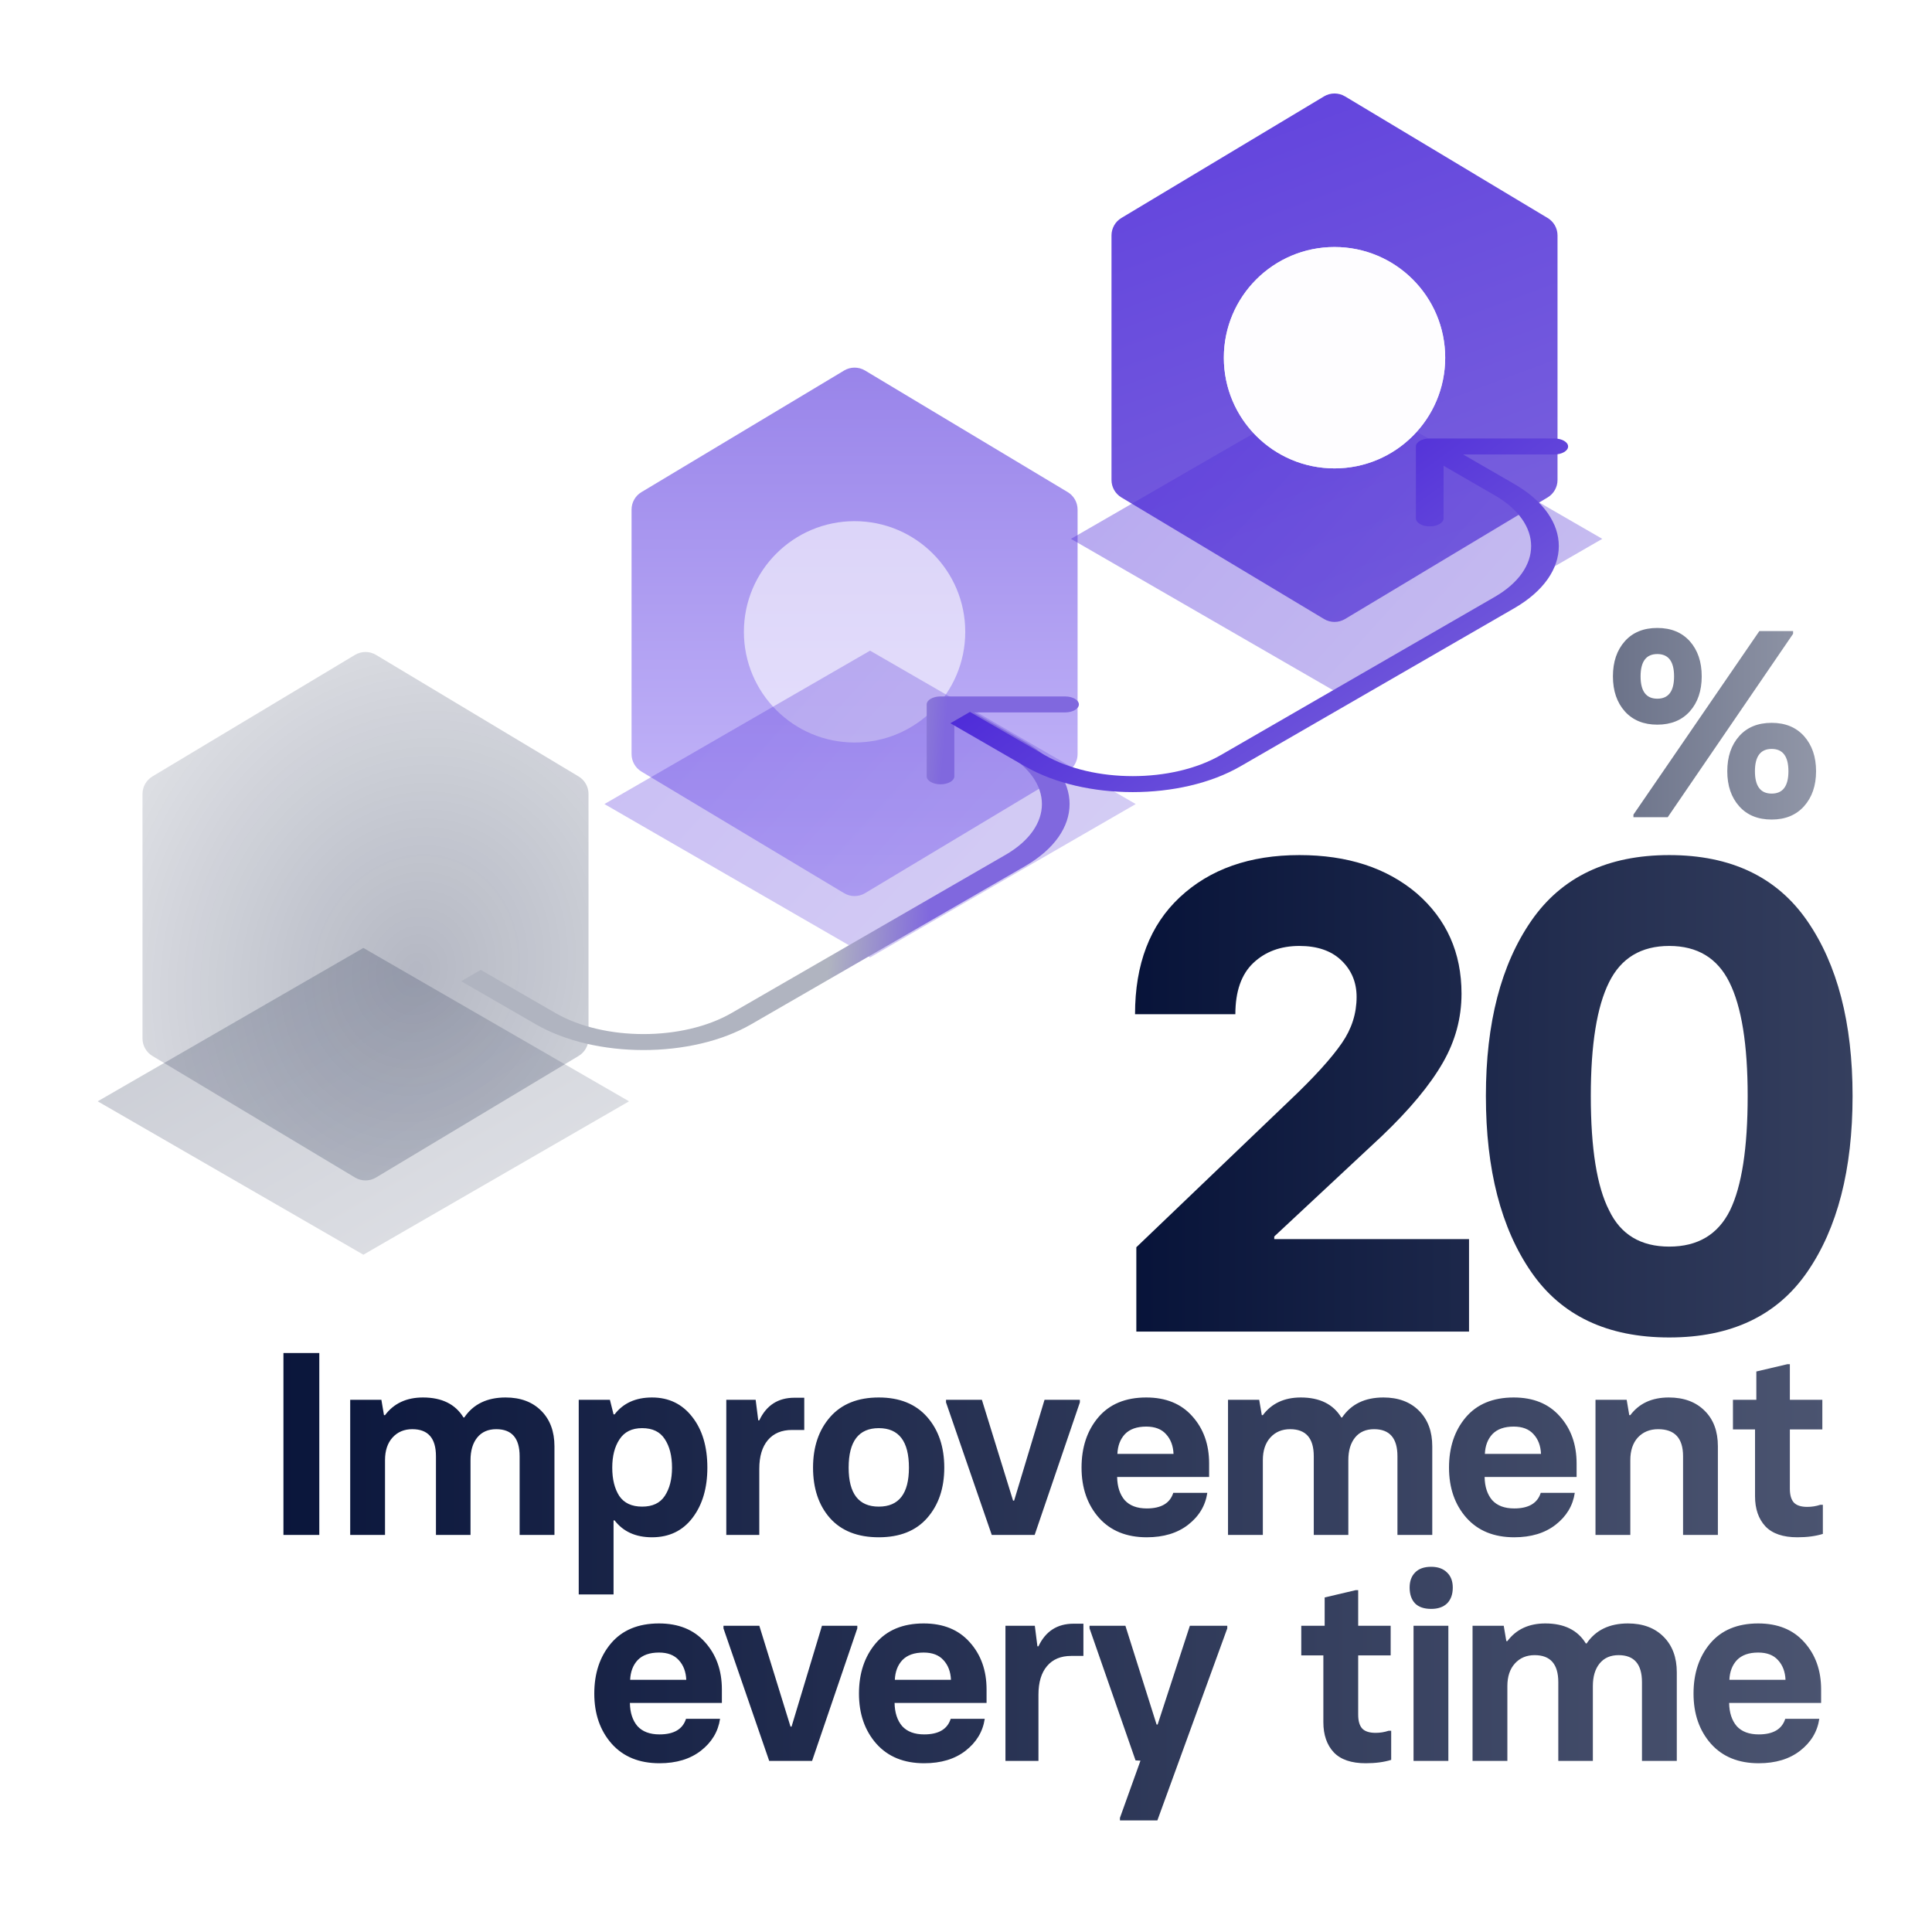 <svg width="171" height="171" viewBox="0 0 171 171" fill="none" xmlns="http://www.w3.org/2000/svg">
<g clip-path="url(#clip0_2957_204208)">
<path d="M100.576 117.857V110.394L114.143 97.407C116.302 95.362 117.845 93.665 118.771 92.316C119.638 91.062 120.072 89.703 120.072 88.237C120.072 86.926 119.61 85.836 118.684 84.968C117.797 84.139 116.572 83.725 115.01 83.725C113.352 83.725 111.992 84.226 110.932 85.229C109.871 86.231 109.341 87.745 109.341 89.77H100.461C100.461 85.335 101.782 81.883 104.423 79.415C107.085 76.927 110.614 75.683 115.01 75.683C119.272 75.683 122.734 76.811 125.395 79.068C128.037 81.362 129.358 84.322 129.358 87.948C129.358 90.108 128.808 92.142 127.709 94.051C126.571 96.037 124.768 98.207 122.3 100.559L112.783 109.44V109.671H130.023V117.857H100.576ZM159.95 112.593C157.288 116.449 153.219 118.378 147.743 118.378C142.266 118.378 138.197 116.449 135.536 112.593C132.856 108.717 131.515 103.52 131.515 97.002C131.515 90.541 132.856 85.373 135.536 81.497C138.217 77.621 142.286 75.683 147.743 75.683C153.2 75.683 157.269 77.621 159.95 81.497C162.63 85.373 163.97 90.541 163.97 97.002C163.97 103.52 162.63 108.717 159.95 112.593ZM142.42 107.126C143.443 109.266 145.217 110.336 147.743 110.336C150.269 110.336 152.062 109.266 153.123 107.126C154.164 104.985 154.685 101.61 154.685 97.002C154.685 92.451 154.145 89.095 153.065 86.935C152.005 84.795 150.23 83.725 147.743 83.725C145.255 83.725 143.481 84.795 142.42 86.935C141.341 89.095 140.801 92.451 140.801 97.002C140.801 101.649 141.341 105.024 142.42 107.126Z" fill="url(#paint0_linear_2957_204208)"/>
<path opacity="0.6" d="M149.561 62.967C148.856 63.748 147.899 64.139 146.689 64.139C145.478 64.139 144.521 63.748 143.816 62.967C143.112 62.178 142.759 61.144 142.759 59.865C142.759 58.578 143.112 57.541 143.816 56.752C144.513 55.971 145.471 55.58 146.689 55.58C147.899 55.58 148.856 55.971 149.561 56.752C150.265 57.541 150.618 58.578 150.618 59.865C150.618 61.144 150.265 62.178 149.561 62.967ZM144.575 72.331V72.101L155.719 55.856H158.706V56.097L147.608 72.331H144.575ZM145.207 59.865C145.207 61.183 145.701 61.841 146.689 61.841C147.677 61.841 148.171 61.183 148.171 59.865C148.171 58.548 147.677 57.889 146.689 57.889C145.701 57.889 145.207 58.548 145.207 59.865ZM156.81 72.537C155.592 72.537 154.635 72.147 153.938 71.365C153.233 70.577 152.881 69.543 152.881 68.263C152.881 66.977 153.233 65.939 153.938 65.15C154.635 64.369 155.592 63.978 156.81 63.978C158.013 63.978 158.966 64.369 159.671 65.15C160.383 65.947 160.739 66.984 160.739 68.263C160.739 69.535 160.383 70.569 159.671 71.365C158.966 72.147 158.013 72.537 156.81 72.537ZM155.328 68.263C155.328 69.581 155.822 70.24 156.81 70.24C157.798 70.24 158.292 69.581 158.292 68.263C158.292 66.946 157.798 66.287 156.81 66.287C155.822 66.287 155.328 66.946 155.328 68.263Z" fill="url(#paint1_linear_2957_204208)"/>
<path d="M25.087 135.857V119.757H28.261V135.857H25.087ZM44.75 123.69C46.069 123.69 47.119 124.081 47.901 124.863C48.683 125.645 49.074 126.696 49.074 128.014V135.857H45.992V128.888C45.992 127.294 45.302 126.496 43.922 126.496C43.202 126.496 42.642 126.742 42.243 127.232C41.845 127.723 41.645 128.39 41.645 129.233V135.857H38.586V128.888C38.586 127.294 37.889 126.496 36.493 126.496C35.773 126.496 35.19 126.742 34.745 127.232C34.301 127.723 34.078 128.39 34.078 129.233V135.857H30.996V123.897H33.756L33.986 125.254H34.078C34.86 124.212 35.98 123.69 37.436 123.69C39.108 123.69 40.304 124.281 41.024 125.461H41.093C41.891 124.281 43.11 123.69 44.75 123.69ZM51.223 141.124V123.897H53.983L54.305 125.185H54.397C55.163 124.189 56.267 123.69 57.709 123.69C59.196 123.69 60.384 124.265 61.274 125.415C62.163 126.55 62.608 128.045 62.608 129.9C62.608 131.71 62.171 133.189 61.297 134.339C60.423 135.489 59.227 136.064 57.709 136.064C56.267 136.064 55.163 135.566 54.397 134.569H54.305V141.124H51.223ZM54.811 132.407C55.24 133.036 55.915 133.35 56.835 133.35C57.755 133.35 58.422 133.036 58.836 132.407C59.265 131.763 59.48 130.928 59.48 129.9C59.48 128.858 59.265 128.014 58.836 127.37C58.422 126.726 57.755 126.404 56.835 126.404C55.93 126.404 55.263 126.734 54.834 127.393C54.404 128.037 54.19 128.873 54.19 129.9C54.19 130.928 54.397 131.763 54.811 132.407ZM64.284 135.857V123.897H66.883L67.113 125.714H67.205C67.834 124.38 68.869 123.713 70.31 123.713H71.184V126.565H70.103C69.183 126.565 68.47 126.864 67.964 127.462C67.458 128.06 67.205 128.904 67.205 129.992V135.857H64.284ZM77.781 136.064C75.91 136.064 74.469 135.497 73.457 134.362C72.46 133.228 71.962 131.74 71.962 129.9C71.962 128.06 72.468 126.565 73.48 125.415C74.492 124.265 75.926 123.69 77.781 123.69C79.621 123.69 81.047 124.265 82.059 125.415C83.071 126.565 83.577 128.06 83.577 129.9C83.577 131.725 83.071 133.212 82.059 134.362C81.062 135.497 79.636 136.064 77.781 136.064ZM75.113 129.9C75.113 132.2 76.002 133.35 77.781 133.35C79.56 133.35 80.449 132.2 80.449 129.9C80.449 127.57 79.56 126.404 77.781 126.404C76.002 126.404 75.113 127.57 75.113 129.9ZM87.781 135.857L83.733 124.127V123.897H86.907L89.667 132.821H89.759L92.45 123.897H95.578V124.127L91.576 135.857H87.781ZM101.499 136.064C99.706 136.064 98.295 135.489 97.267 134.339C96.24 133.174 95.727 131.694 95.727 129.9C95.727 128.106 96.217 126.627 97.198 125.461C98.195 124.281 99.614 123.69 101.453 123.69C103.186 123.69 104.543 124.242 105.524 125.346C106.521 126.45 107.019 127.846 107.019 129.532V130.728H98.877C98.893 131.587 99.115 132.269 99.544 132.775C99.989 133.266 100.641 133.511 101.499 133.511C102.772 133.511 103.554 133.051 103.845 132.131H106.858C106.69 133.266 106.122 134.209 105.156 134.96C104.206 135.696 102.987 136.064 101.499 136.064ZM98.9 128.681H103.868C103.838 127.961 103.615 127.378 103.201 126.933C102.803 126.489 102.22 126.266 101.453 126.266C100.625 126.266 99.997 126.489 99.567 126.933C99.153 127.378 98.931 127.961 98.9 128.681ZM122.445 123.69C123.764 123.69 124.814 124.081 125.596 124.863C126.378 125.645 126.769 126.696 126.769 128.014V135.857H123.687V128.888C123.687 127.294 122.997 126.496 121.617 126.496C120.897 126.496 120.337 126.742 119.938 127.232C119.54 127.723 119.34 128.39 119.34 129.233V135.857H116.281V128.888C116.281 127.294 115.584 126.496 114.188 126.496C113.468 126.496 112.885 126.742 112.44 127.232C111.996 127.723 111.773 128.39 111.773 129.233V135.857H108.691V123.897H111.451L111.681 125.254H111.773C112.555 124.212 113.675 123.69 115.131 123.69C116.803 123.69 117.999 124.281 118.719 125.461H118.788C119.586 124.281 120.805 123.69 122.445 123.69ZM134.024 136.064C132.23 136.064 130.819 135.489 129.792 134.339C128.764 133.174 128.251 131.694 128.251 129.9C128.251 128.106 128.741 126.627 129.723 125.461C130.719 124.281 132.138 123.69 133.978 123.69C135.71 123.69 137.067 124.242 138.049 125.346C139.045 126.45 139.544 127.846 139.544 129.532V130.728H131.402C131.417 131.587 131.639 132.269 132.069 132.775C132.513 133.266 133.165 133.511 134.024 133.511C135.296 133.511 136.078 133.051 136.37 132.131H139.383C139.214 133.266 138.647 134.209 137.681 134.96C136.73 135.696 135.511 136.064 134.024 136.064ZM131.425 128.681H136.393C136.362 127.961 136.14 127.378 135.726 126.933C135.327 126.489 134.744 126.266 133.978 126.266C133.15 126.266 132.521 126.489 132.092 126.933C131.678 127.378 131.455 127.961 131.425 128.681ZM141.216 135.857V123.897H143.976L144.206 125.254H144.298C145.08 124.212 146.214 123.69 147.702 123.69C149.036 123.69 150.094 124.081 150.876 124.863C151.658 125.63 152.049 126.68 152.049 128.014V135.857H148.967V128.888C148.967 127.294 148.231 126.496 146.759 126.496C146.023 126.496 145.425 126.742 144.965 127.232C144.52 127.723 144.298 128.39 144.298 129.233V135.857H141.216ZM159.086 136.064C157.814 136.064 156.871 135.742 156.257 135.098C155.644 134.439 155.337 133.55 155.337 132.43V126.519H153.382V123.897H155.452V121.39L158.189 120.746H158.419V123.897H161.294V126.519H158.419V131.763C158.419 132.331 158.542 132.745 158.787 133.005C159.033 133.251 159.424 133.373 159.96 133.373C160.359 133.373 160.742 133.312 161.11 133.189H161.34V135.765C160.696 135.965 159.945 136.064 159.086 136.064ZM58.373 156.064C56.579 156.064 55.168 155.489 54.141 154.339C53.113 153.174 52.6 151.694 52.6 149.9C52.6 148.106 53.09 146.627 54.072 145.461C55.068 144.281 56.487 143.69 58.327 143.69C60.059 143.69 61.416 144.242 62.398 145.346C63.394 146.45 63.893 147.846 63.893 149.532V150.728H55.751C55.766 151.587 55.988 152.269 56.418 152.775C56.862 153.266 57.514 153.511 58.373 153.511C59.645 153.511 60.427 153.051 60.719 152.131H63.732C63.563 153.266 62.996 154.209 62.03 154.96C61.079 155.696 59.86 156.064 58.373 156.064ZM55.774 148.681H60.742C60.711 147.961 60.489 147.378 60.075 146.933C59.676 146.489 59.093 146.266 58.327 146.266C57.499 146.266 56.87 146.489 56.441 146.933C56.027 147.378 55.804 147.961 55.774 148.681ZM68.082 155.857L64.034 144.127V143.897H67.208L69.968 152.821H70.06L72.751 143.897H75.879V144.127L71.877 155.857H68.082ZM81.8 156.064C80.006 156.064 78.596 155.489 77.568 154.339C76.541 153.174 76.027 151.694 76.027 149.9C76.027 148.106 76.518 146.627 77.499 145.461C78.496 144.281 79.914 143.69 81.754 143.69C83.487 143.69 84.844 144.242 85.825 145.346C86.822 146.45 87.32 147.846 87.32 149.532V150.728H79.178C79.194 151.587 79.416 152.269 79.845 152.775C80.29 153.266 80.942 153.511 81.8 153.511C83.073 153.511 83.855 153.051 84.146 152.131H87.159C86.991 153.266 86.423 154.209 85.457 154.96C84.507 155.696 83.288 156.064 81.8 156.064ZM79.201 148.681H84.169C84.139 147.961 83.916 147.378 83.502 146.933C83.104 146.489 82.521 146.266 81.754 146.266C80.926 146.266 80.298 146.489 79.868 146.933C79.454 147.378 79.232 147.961 79.201 148.681ZM88.992 155.857V143.897H91.591L91.821 145.714H91.913C92.542 144.38 93.577 143.713 95.018 143.713H95.892V146.565H94.811C93.891 146.565 93.178 146.864 92.672 147.462C92.166 148.06 91.913 148.904 91.913 149.992V155.857H88.992ZM99.126 161.124V160.894L100.943 155.834L100.506 155.811L96.435 144.127V143.897H99.609L102.369 152.637H102.461L105.313 143.897H108.625V144.127L102.438 161.124H99.126ZM120.879 156.064C119.607 156.064 118.664 155.742 118.05 155.098C117.437 154.439 117.13 153.55 117.13 152.43V146.519H115.175V143.897H117.245V141.39L119.982 140.746H120.212V143.897H123.087V146.519H120.212V151.763C120.212 152.331 120.335 152.745 120.58 153.005C120.826 153.251 121.217 153.373 121.753 153.373C122.152 153.373 122.535 153.312 122.903 153.189H123.133V155.765C122.489 155.965 121.738 156.064 120.879 156.064ZM126.675 142.402C126.046 142.402 125.571 142.241 125.249 141.919C124.927 141.582 124.766 141.114 124.766 140.516C124.766 139.949 124.927 139.504 125.249 139.182C125.571 138.845 126.046 138.676 126.675 138.676C127.273 138.676 127.741 138.845 128.078 139.182C128.415 139.504 128.584 139.949 128.584 140.516C128.584 141.114 128.415 141.582 128.078 141.919C127.741 142.241 127.273 142.402 126.675 142.402ZM125.111 155.857V143.897H128.193V155.857H125.111ZM144.088 143.69C145.406 143.69 146.457 144.081 147.239 144.863C148.021 145.645 148.412 146.696 148.412 148.014V155.857H145.33V148.888C145.33 147.294 144.64 146.496 143.26 146.496C142.539 146.496 141.979 146.742 141.581 147.232C141.182 147.723 140.983 148.39 140.983 149.233V155.857H137.924V148.888C137.924 147.294 137.226 146.496 135.831 146.496C135.11 146.496 134.527 146.742 134.083 147.232C133.638 147.723 133.416 148.39 133.416 149.233V155.857H130.334V143.897H133.094L133.324 145.254H133.416C134.198 144.212 135.317 143.69 136.774 143.69C138.445 143.69 139.641 144.281 140.362 145.461H140.431C141.228 144.281 142.447 143.69 144.088 143.69ZM155.666 156.064C153.872 156.064 152.462 155.489 151.434 154.339C150.407 153.174 149.893 151.694 149.893 149.9C149.893 148.106 150.384 146.627 151.365 145.461C152.362 144.281 153.78 143.69 155.62 143.69C157.353 143.69 158.71 144.242 159.691 145.346C160.688 146.45 161.186 147.846 161.186 149.532V150.728H153.044C153.06 151.587 153.282 152.269 153.711 152.775C154.156 153.266 154.808 153.511 155.666 153.511C156.939 153.511 157.721 153.051 158.012 152.131H161.025C160.857 153.266 160.289 154.209 159.323 154.96C158.373 155.696 157.154 156.064 155.666 156.064ZM153.067 148.681H158.035C158.005 147.961 157.782 147.378 157.368 146.933C156.97 146.489 156.387 146.266 155.62 146.266C154.792 146.266 154.164 146.489 153.734 146.933C153.32 147.378 153.098 147.961 153.067 148.681Z" fill="url(#paint2_linear_2957_204208)"/>
<path opacity="0.3" d="M31.422 57.964C31.994 57.621 32.708 57.621 33.28 57.964L51.213 68.724C51.757 69.05 52.089 69.638 52.089 70.272V91.913C52.089 92.548 51.757 93.135 51.213 93.462L33.28 104.222C32.708 104.565 31.994 104.565 31.422 104.222L13.489 93.462C12.945 93.135 12.612 92.548 12.612 91.913V70.272C12.612 69.638 12.945 69.05 13.489 68.724L31.422 57.964Z" fill="url(#paint3_radial_2957_204208)"/>
<path opacity="0.56" d="M74.709 32.795C75.281 32.452 75.995 32.452 76.567 32.795L94.5 43.555C95.044 43.881 95.376 44.469 95.376 45.103V66.745C95.376 67.379 95.044 67.967 94.5 68.293L76.567 79.053C75.995 79.396 75.281 79.396 74.709 79.053L56.776 68.293C56.232 67.967 55.899 67.379 55.899 66.745V45.103C55.899 44.469 56.232 43.881 56.776 43.555L74.709 32.795Z" fill="url(#paint4_linear_2957_204208)"/>
<circle opacity="0.6" cx="75.638" cy="55.924" r="9.796" fill="white"/>
<path opacity="0.9" d="M117.187 8.531C117.759 8.188 118.474 8.188 119.046 8.531L136.978 19.291C137.522 19.617 137.855 20.205 137.855 20.84V42.481C137.855 43.115 137.522 43.703 136.978 44.029L119.046 54.789C118.474 55.132 117.759 55.132 117.187 54.789L99.255 44.029C98.711 43.703 98.378 43.115 98.378 42.481V20.84C98.378 20.205 98.711 19.617 99.255 19.291L117.187 8.531Z" fill="url(#paint5_linear_2957_204208)"/>
<g opacity="0.2" filter="url(#filter0_f_2957_204208)">
<rect width="27.152" height="27.152" transform="matrix(0.866 -0.5 0.866 0.5 8.648 97.477)" fill="url(#paint6_linear_2957_204208)"/>
</g>
<g opacity="0.3" filter="url(#filter1_f_2957_204208)">
<rect width="27.152" height="27.152" transform="matrix(0.866 -0.5 0.866 0.5 53.496 71.166)" fill="url(#paint7_linear_2957_204208)"/>
</g>
<g opacity="0.4" filter="url(#filter2_f_2957_204208)">
<rect width="27.152" height="27.152" transform="matrix(0.866 -0.5 0.866 0.5 94.788 47.693)" fill="url(#paint8_linear_2957_204208)"/>
</g>
<g opacity="0.9" filter="url(#filter3_d_2957_204208)">
<circle cx="118.117" cy="31.66" r="9.796" fill="white"/>
</g>
<circle opacity="0.9" cx="118.117" cy="31.66" r="9.796" fill="white"/>
<path d="M83.244 61.641C82.567 61.641 82.019 61.958 82.019 62.348L82.019 68.712C82.019 69.103 82.567 69.419 83.244 69.419C83.92 69.419 84.468 69.103 84.468 68.712L84.468 63.056H94.266C94.943 63.056 95.491 62.739 95.491 62.348C95.491 61.958 94.943 61.641 94.266 61.641H83.244ZM40.817 86.844L47.429 90.662L49.162 89.662L42.549 85.844L40.817 86.844ZM66.482 90.662L90.723 76.666L88.991 75.666L64.75 89.662L66.482 90.662ZM90.723 65.666L84.11 61.848L82.378 62.848L88.991 66.666L90.723 65.666ZM90.723 76.666C95.984 73.629 95.984 68.704 90.723 65.666L88.991 66.666C93.295 69.152 93.295 73.181 88.991 75.666L90.723 76.666ZM47.429 90.662C52.691 93.699 61.221 93.699 66.482 90.662L64.75 89.662C60.445 92.147 53.466 92.147 49.162 89.662L47.429 90.662Z" fill="url(#paint9_linear_2957_204208)"/>
<path d="M126.544 38.81C125.868 38.81 125.32 39.127 125.32 39.517L125.32 45.881C125.32 46.272 125.868 46.588 126.544 46.588C127.221 46.588 127.769 46.272 127.769 45.881L127.769 40.224H137.567C138.244 40.224 138.792 39.908 138.792 39.517C138.792 39.127 138.244 38.81 137.567 38.81H126.544ZM84.117 64.013L90.73 67.831L92.462 66.831L85.849 63.013L84.117 64.013ZM109.783 67.831L134.023 53.835L132.291 52.835L108.051 66.831L109.783 67.831ZM134.023 42.835L127.41 39.017L125.678 40.017L132.291 43.835L134.023 42.835ZM134.023 53.835C139.285 50.798 139.285 45.873 134.023 42.835L132.291 43.835C136.596 46.321 136.596 50.35 132.291 52.835L134.023 53.835ZM90.73 67.831C95.992 70.868 104.522 70.868 109.783 67.831L108.051 66.831C103.746 69.316 96.767 69.316 92.462 66.831L90.73 67.831Z" fill="url(#paint10_linear_2957_204208)"/>
</g>
<defs>
<filter id="filter0_f_2957_204208" x="0.662" y="75.915" width="63.001" height="43.124" filterUnits="userSpaceOnUse" color-interpolation-filters="sRGB">
<feFlood flood-opacity="0" result="BackgroundImageFix"/>
<feBlend mode="normal" in="SourceGraphic" in2="BackgroundImageFix" result="shape"/>
<feGaussianBlur stdDeviation="3.993" result="effect1_foregroundBlur_2957_204208"/>
</filter>
<filter id="filter1_f_2957_204208" x="45.51" y="49.604" width="63.001" height="43.124" filterUnits="userSpaceOnUse" color-interpolation-filters="sRGB">
<feFlood flood-opacity="0" result="BackgroundImageFix"/>
<feBlend mode="normal" in="SourceGraphic" in2="BackgroundImageFix" result="shape"/>
<feGaussianBlur stdDeviation="3.993" result="effect1_foregroundBlur_2957_204208"/>
</filter>
<filter id="filter2_f_2957_204208" x="86.802" y="26.131" width="63.001" height="43.124" filterUnits="userSpaceOnUse" color-interpolation-filters="sRGB">
<feFlood flood-opacity="0" result="BackgroundImageFix"/>
<feBlend mode="normal" in="SourceGraphic" in2="BackgroundImageFix" result="shape"/>
<feGaussianBlur stdDeviation="3.993" result="effect1_foregroundBlur_2957_204208"/>
</filter>
<filter id="filter3_d_2957_204208" x="105.32" y="18.864" width="25.593" height="25.593" filterUnits="userSpaceOnUse" color-interpolation-filters="sRGB">
<feFlood flood-opacity="0" result="BackgroundImageFix"/>
<feColorMatrix in="SourceAlpha" type="matrix" values="0 0 0 0 0 0 0 0 0 0 0 0 0 0 0 0 0 0 127 0" result="hardAlpha"/>
<feOffset/>
<feGaussianBlur stdDeviation="1.5"/>
<feColorMatrix type="matrix" values="0 0 0 0 1 0 0 0 0 1 0 0 0 0 1 0 0 0 1 0"/>
<feBlend mode="normal" in2="BackgroundImageFix" result="effect1_dropShadow_2957_204208"/>
<feBlend mode="normal" in="SourceGraphic" in2="effect1_dropShadow_2957_204208" result="shape"/>
</filter>
<linearGradient id="paint0_linear_2957_204208" x1="98.378" y1="97.477" x2="194.641" y2="97.477" gradientUnits="userSpaceOnUse">
<stop stop-color="#061238"/>
<stop offset="1" stop-color="#4B5470"/>
</linearGradient>
<linearGradient id="paint1_linear_2957_204208" x1="141.817" y1="64.095" x2="161.915" y2="64.095" gradientUnits="userSpaceOnUse">
<stop stop-color="#061238"/>
<stop offset="1" stop-color="#4B5470"/>
</linearGradient>
<linearGradient id="paint2_linear_2957_204208" x1="15.844" y1="137.857" x2="161.912" y2="137.857" gradientUnits="userSpaceOnUse">
<stop stop-color="#061238"/>
<stop offset="1" stop-color="#4B5470"/>
</linearGradient>
<radialGradient id="paint3_radial_2957_204208" cx="0" cy="0" r="1" gradientUnits="userSpaceOnUse" gradientTransform="translate(36.8 85.888) rotate(108.086) scale(36.853 32.013)">
<stop stop-color="#061238"/>
<stop offset="1" stop-color="#061238" stop-opacity="0.4"/>
</radialGradient>
<linearGradient id="paint4_linear_2957_204208" x1="75.638" y1="32.238" x2="75.638" y2="79.61" gradientUnits="userSpaceOnUse">
<stop stop-color="#4823D9"/>
<stop offset="1" stop-color="#A08AF8"/>
</linearGradient>
<linearGradient id="paint5_linear_2957_204208" x1="174.473" y1="95.541" x2="131.889" y2="-18.759" gradientUnits="userSpaceOnUse">
<stop stop-color="#8978DB"/>
<stop offset="1" stop-color="#4823D9"/>
</linearGradient>
<linearGradient id="paint6_linear_2957_204208" x1="13.576" y1="0" x2="13.576" y2="27.152" gradientUnits="userSpaceOnUse">
<stop stop-color="#061238"/>
<stop offset="1" stop-color="#4B5470"/>
</linearGradient>
<linearGradient id="paint7_linear_2957_204208" x1="52.338" y1="50.191" x2="31.212" y2="-17.857" gradientUnits="userSpaceOnUse">
<stop stop-color="#8978DB"/>
<stop offset="1" stop-color="#4823D9"/>
</linearGradient>
<linearGradient id="paint8_linear_2957_204208" x1="52.338" y1="50.191" x2="31.212" y2="-17.857" gradientUnits="userSpaceOnUse">
<stop stop-color="#8978DB"/>
<stop offset="1" stop-color="#4823D9"/>
</linearGradient>
<linearGradient id="paint9_linear_2957_204208" x1="83.874" y1="62.348" x2="75.311" y2="61.626" gradientUnits="userSpaceOnUse">
<stop stop-color="#8068DE"/>
<stop offset="1" stop-color="#B0B4C0"/>
</linearGradient>
<linearGradient id="paint10_linear_2957_204208" x1="193.327" y1="33.56" x2="167.322" y2="-2.258" gradientUnits="userSpaceOnUse">
<stop stop-color="#8978DB"/>
<stop offset="1" stop-color="#4823D9"/>
</linearGradient>
<clipPath id="clip0_2957_204208">
<rect width="170" height="170" fill="white" transform="translate(0.996 0.642)"/>
</clipPath>
</defs>
</svg>

